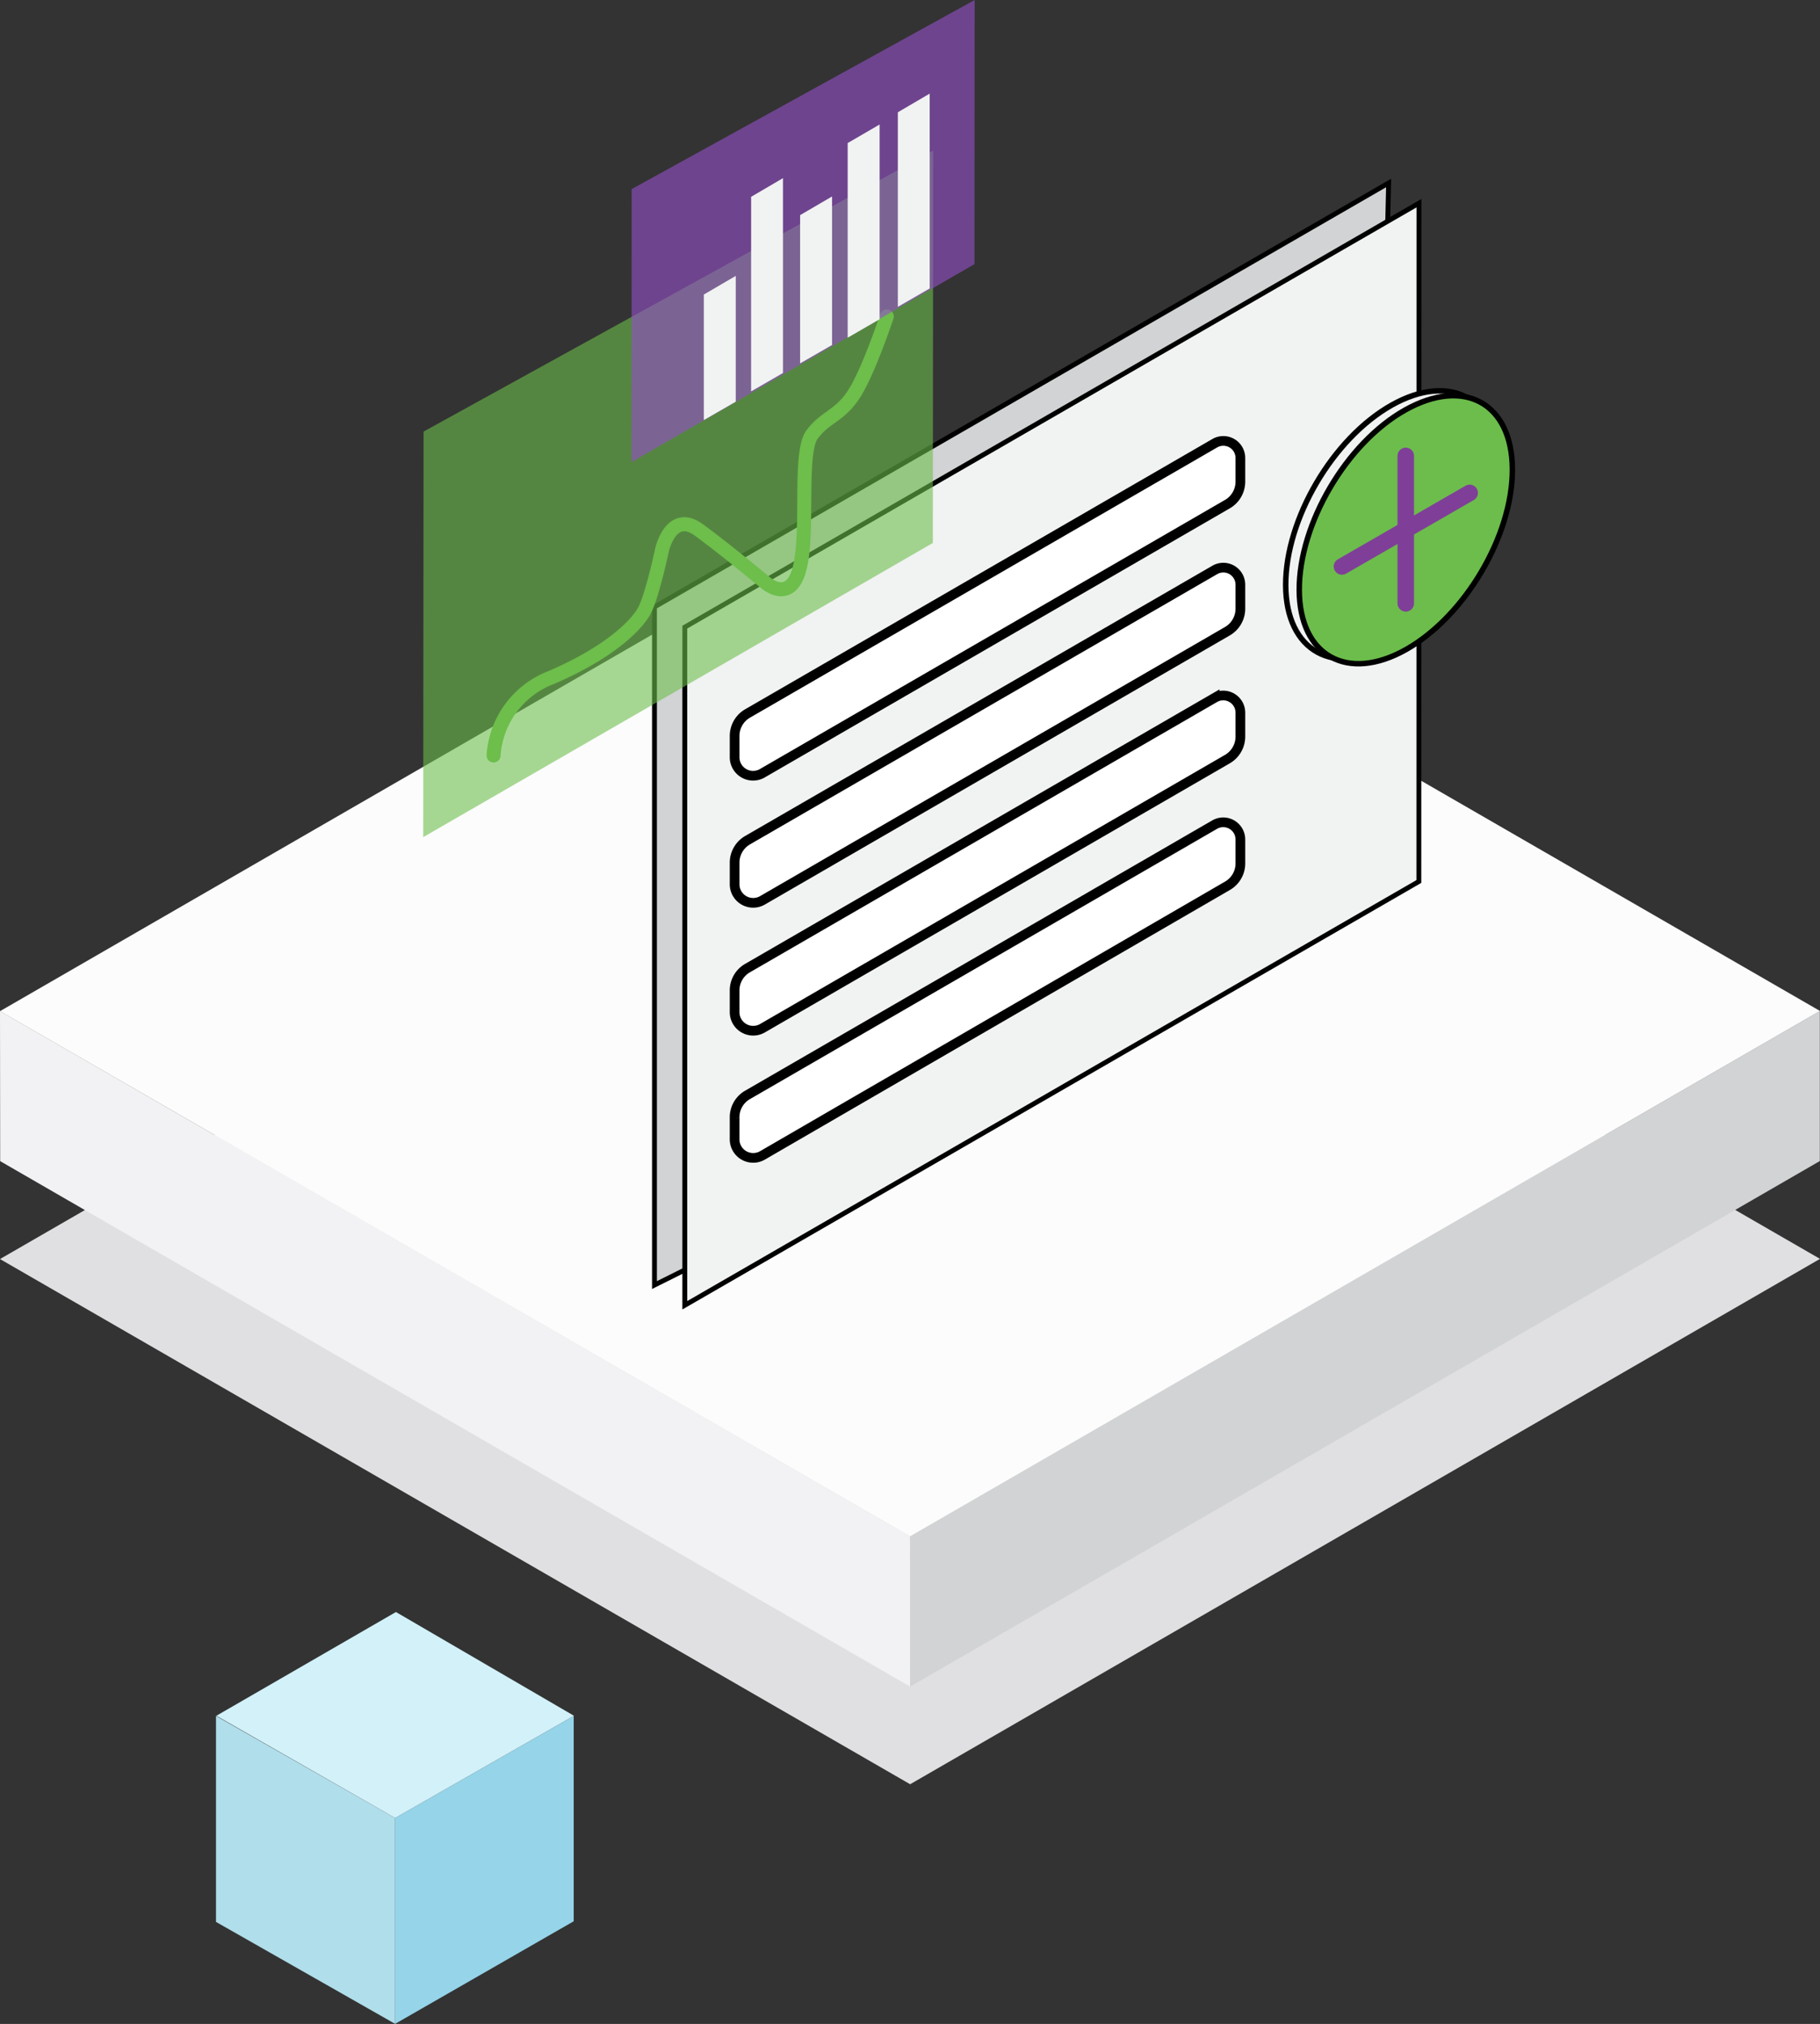 <svg xmlns="http://www.w3.org/2000/svg" viewBox="0 0 202.81 225.52"><rect x="0" y="0" width="202.81" height="225.52" fill="#333333" stroke="none"/><defs><style>.a{fill:#e0e0e2;}.b{fill:#f2f2f4;}.c{fill:#fcfcfc;}.d,.h{fill:#d1d3d4;}.e{fill:#b0deea;}.f{fill:#95d4e9;}.g{fill:#d2f1f9;}.h,.i,.j,.k,.l{stroke:#000;}.h,.i,.j,.k,.l,.m{stroke-miterlimit:10;}.h,.i{stroke-width:0.54px;}.i,.k,.q{fill:#f1f2f2;}.j{fill:#fff;stroke-width:1.08px;}.k,.l{stroke-width:0.61px;}.l{fill:#6cbd4b;}.m,.o{fill:none;stroke-linecap:round;}.m{stroke:#7f3f98;stroke-width:1.84px;}.n{fill:#6dbe4b;opacity:0.6;}.o{stroke:#6dbe4b;stroke-linejoin:round;stroke-width:1.56px;}.p{fill:#9350c6;opacity:0.62;}</style></defs><polygon class="a" points="202.81 140.27 101.41 81.75 0 140.29 101.42 198.81 202.81 140.27"/><polygon class="b" points="0 112.66 0.02 129.38 101.42 187.93 101.4 171.2 0 112.66"/><polygon class="c" points="202.81 112.65 101.41 54.12 0 112.67 101.42 171.19 202.81 112.65"/><polygon class="d" points="101.42 187.93 202.79 129.37 202.79 112.64 101.4 171.2 101.42 187.93"/><polygon class="e" points="24.07 191.2 44.03 202.57 44.03 225.51 24.07 214.15 24.07 191.2"/><polyline class="f" points="44.03 202.57 63.93 191.2 63.93 214.08 44.03 225.51"/><polygon class="g" points="63.96 191.18 44.12 179.62 24.11 191.18 44.03 202.57 63.96 191.18"/><polygon class="h" points="72.93 143.19 72.93 67.63 154.74 20.39 154.44 32.91 77.56 140.88 72.93 143.19"/><polygon class="i" points="76.31 145.44 76.31 69.88 158.12 22.64 158.11 98.22 76.31 145.44"/><path class="j" d="M81.86,84.35V82a2.9,2.9,0,0,1,1.44-2.5l52.06-30.11A1.9,1.9,0,0,1,138.22,51v2.67a2.89,2.89,0,0,1-1.44,2.5L85,86.13A2.06,2.06,0,0,1,81.86,84.35Z"/><path class="j" d="M81.86,98.51V96.12a2.9,2.9,0,0,1,1.44-2.5l52.06-30.11a1.9,1.9,0,0,1,2.86,1.65v2.67a2.9,2.9,0,0,1-1.44,2.5L85,100.3A2.07,2.07,0,0,1,81.86,98.51Z"/><path class="j" d="M81.86,112.76v-2.4a2.87,2.87,0,0,1,1.44-2.49l52.06-30.12a1.91,1.91,0,0,1,2.86,1.65v2.68a2.9,2.9,0,0,1-1.44,2.5L85,114.55A2.07,2.07,0,0,1,81.86,112.76Z"/><path class="j" d="M81.86,126.93v-2.4A2.87,2.87,0,0,1,83.3,122l52.06-30.12a1.91,1.91,0,0,1,2.86,1.65v2.68a2.87,2.87,0,0,1-1.44,2.49L85,128.72A2.07,2.07,0,0,1,81.86,126.93Z"/><path class="k" d="M155.18,71.84C161.74,68.13,167,59.16,167,51.78s-5.35-10.34-11.92-6.64S143.25,57.85,143.27,65.2,148.64,75.53,155.18,71.84Z"/><path class="l" d="M156.69,72.37c6.56-3.71,11.86-12.68,11.84-20.06S163.18,42,156.61,45.67s-11.85,12.7-11.83,20.06S150.15,76.06,156.69,72.37Z"/><line class="m" x1="149.54" y1="63.12" x2="163.77" y2="54.92"/><line class="m" x1="156.65" y1="50.8" x2="156.65" y2="67.23"/><polygon class="n" points="47.16 93.28 103.95 60.5 103.98 16.79 47.2 48.09 47.16 93.28"/><path class="o" d="M55,84.18a10,10,0,0,1,6.43-8.69c6.43-2.76,9.44-5.77,10.34-7.38s2-6.83,2-6.83,1-4.52,4.14-2.21,7.41,5.87,7.41,5.87,2.82,2.47,3.82-1.75S89,50.43,90.49,48.42s3.11-2.05,4.72-4.59,3.61-8.57,3.61-8.57"/><polygon class="p" points="70.37 51.49 108.59 29.43 108.61 0 70.39 21.07 70.37 51.49"/><polygon class="q" points="78.43 46.81 78.43 32.82 81.99 30.74 81.99 44.76 78.43 46.81"/><polygon class="q" points="89.16 40.49 89.16 23.97 92.72 21.89 92.72 38.44 89.16 40.49"/><polygon class="q" points="83.7 43.61 83.7 21.93 87.25 19.85 87.25 41.56 83.7 43.61"/><polygon class="q" points="94.46 37.63 94.46 15.94 98.02 13.87 98.02 35.57 94.46 37.63"/><polygon class="q" points="100.05 34.19 100.05 12.51 103.6 10.43 103.6 32.14 100.05 34.19"/></svg>